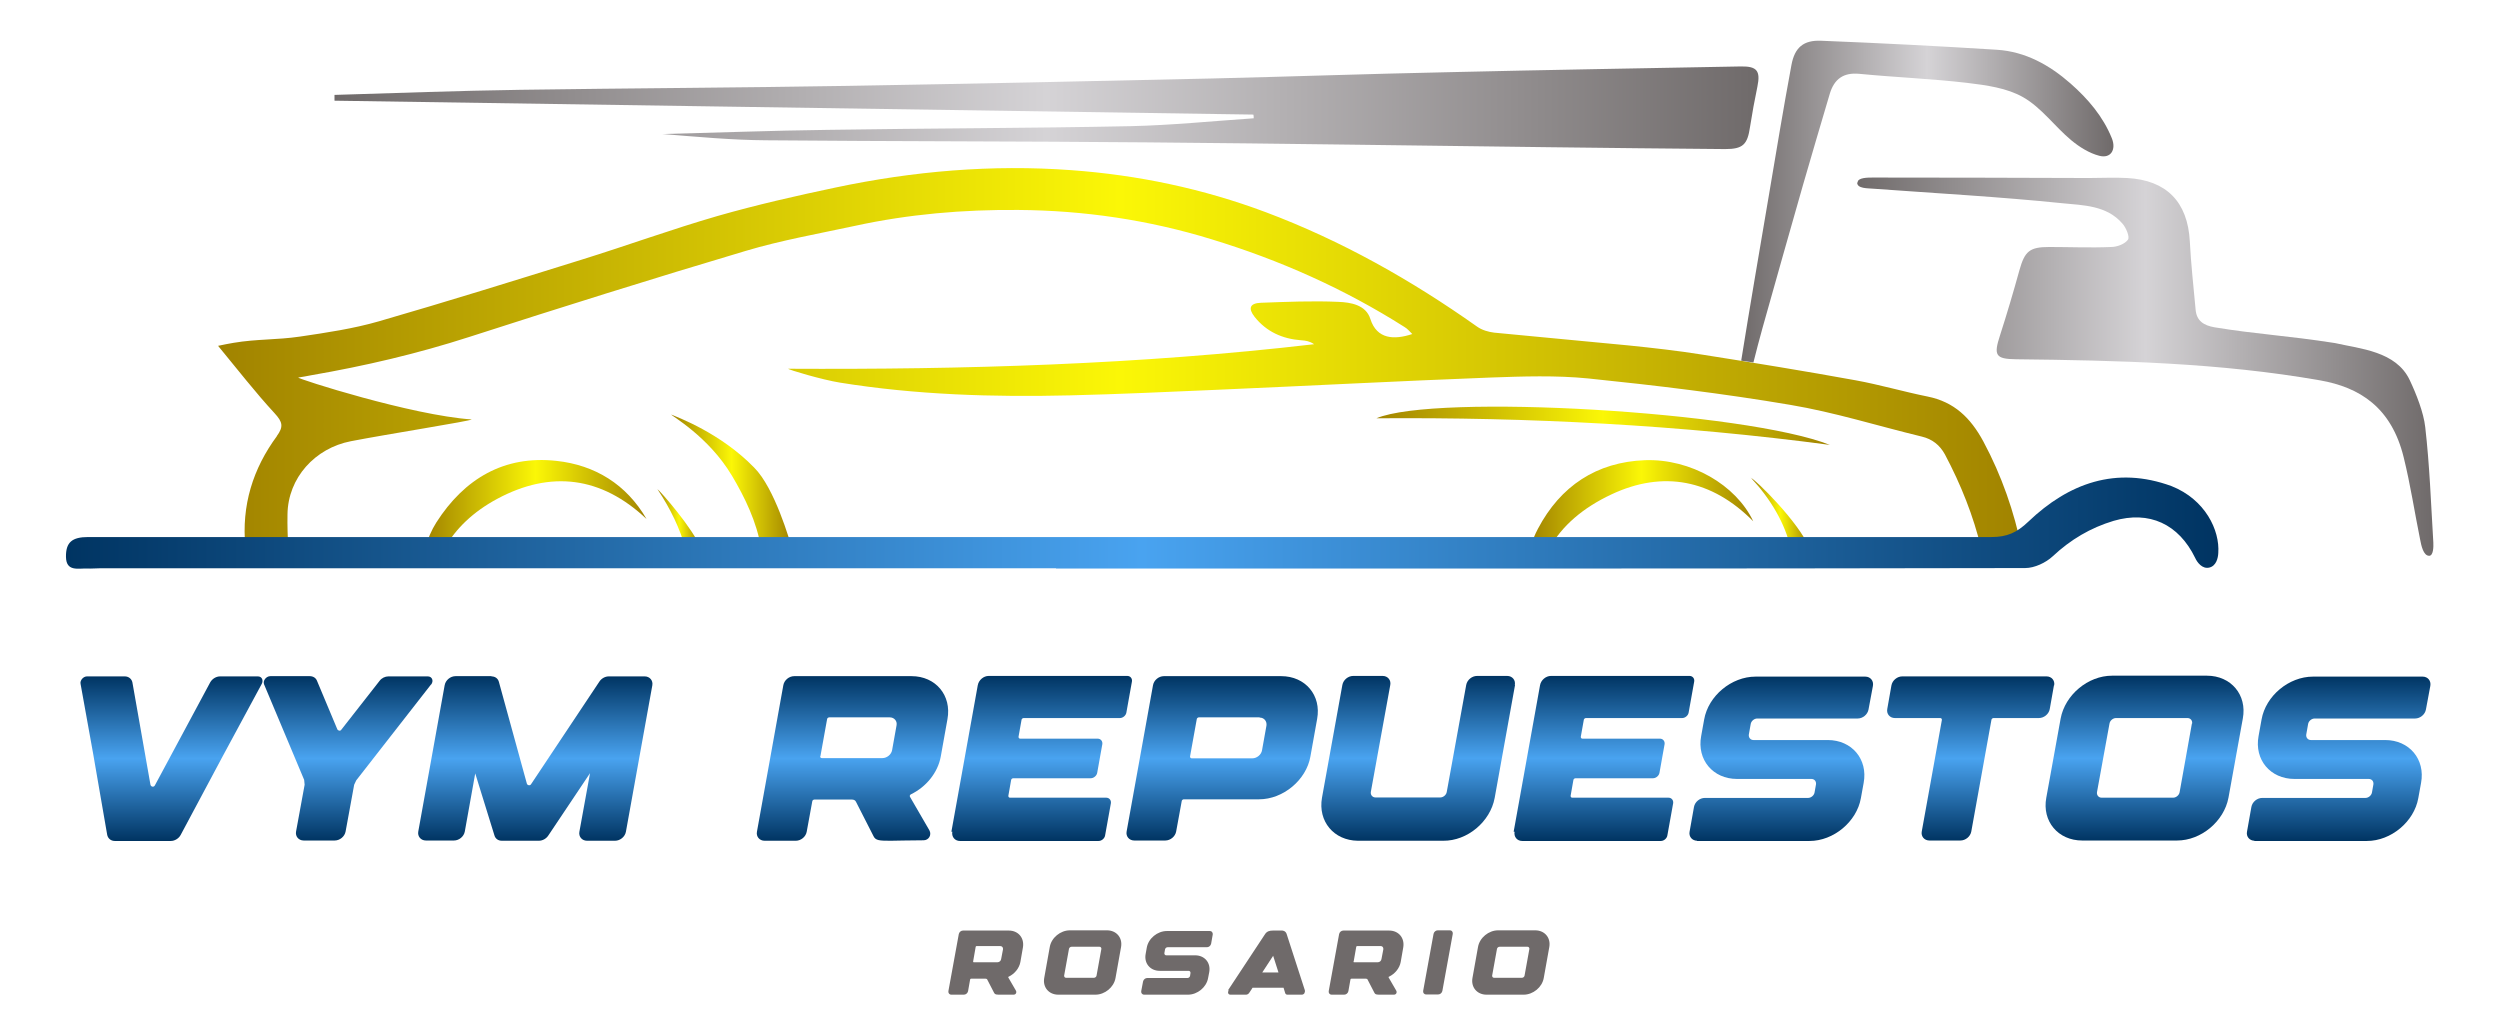 <svg xmlns="http://www.w3.org/2000/svg" xmlns:xlink="http://www.w3.org/1999/xlink" viewBox="0 0 1080 447"><defs><style>      .cls-1 {        fill: #6f6a6a;      }      .cls-2 {        fill: url(#linear-gradient-8);      }      .cls-3 {        fill: url(#linear-gradient-7);      }      .cls-4 {        fill: url(#linear-gradient-5);      }      .cls-5 {        fill: url(#linear-gradient-6);      }      .cls-6 {        fill: url(#linear-gradient-9);      }      .cls-7 {        fill: url(#linear-gradient-4);      }      .cls-8 {        fill: url(#linear-gradient-3);      }      .cls-9 {        fill: url(#linear-gradient-2);      }      .cls-10 {        fill: url(#linear-gradient);      }      .cls-11 {        fill: url(#linear-gradient-10);      }      .cls-12 {        fill: url(#linear-gradient-11);      }      .cls-13 {        fill: url(#linear-gradient-12);      }      .cls-14 {        fill: url(#linear-gradient-13);      }      .cls-15 {        fill: url(#linear-gradient-19);      }      .cls-16 {        fill: url(#linear-gradient-14);      }      .cls-17 {        fill: url(#linear-gradient-21);      }      .cls-18 {        fill: url(#linear-gradient-20);      }      .cls-19 {        fill: url(#linear-gradient-22);      }      .cls-20 {        fill: url(#linear-gradient-23);      }      .cls-21 {        fill: url(#linear-gradient-15);      }      .cls-22 {        fill: url(#linear-gradient-16);      }      .cls-23 {        fill: url(#linear-gradient-17);      }      .cls-24 {        fill: url(#linear-gradient-18);      }    </style><linearGradient id="linear-gradient" x1="74.1" y1="292.2" x2="74.1" y2="363.2" gradientUnits="userSpaceOnUse"><stop offset="0" stop-color="#003462"></stop><stop offset=".5" stop-color="#49a3f0"></stop><stop offset="1" stop-color="#003462"></stop></linearGradient><linearGradient id="linear-gradient-2" x1="150.3" y1="292.1" x2="150.3" y2="363.2" xlink:href="#linear-gradient"></linearGradient><linearGradient id="linear-gradient-3" x1="231.3" y1="292.2" x2="231.3" y2="363.2" xlink:href="#linear-gradient"></linearGradient><linearGradient id="linear-gradient-4" x1="368.3" y1="292.1" x2="368.3" y2="363.2" xlink:href="#linear-gradient"></linearGradient><linearGradient id="linear-gradient-5" x1="450" y1="292" x2="450" y2="363.2" xlink:href="#linear-gradient"></linearGradient><linearGradient id="linear-gradient-6" x1="528" y1="292.1" x2="528" y2="363.2" xlink:href="#linear-gradient"></linearGradient><linearGradient id="linear-gradient-7" x1="612.6" y1="291.9" x2="612.6" y2="363.2" xlink:href="#linear-gradient"></linearGradient><linearGradient id="linear-gradient-8" x1="692.9" y1="292" x2="692.9" y2="363.2" xlink:href="#linear-gradient"></linearGradient><linearGradient id="linear-gradient-9" x1="769.6" y1="292.1" x2="769.6" xlink:href="#linear-gradient"></linearGradient><linearGradient id="linear-gradient-10" x1="851.2" y1="292.1" x2="851.2" y2="363.2" xlink:href="#linear-gradient"></linearGradient><linearGradient id="linear-gradient-11" x1="926.4" y1="291.9" x2="926.4" y2="363.2" xlink:href="#linear-gradient"></linearGradient><linearGradient id="linear-gradient-12" x1="1010.4" y1="292.1" x2="1010.4" xlink:href="#linear-gradient"></linearGradient><linearGradient id="linear-gradient-13" x1="284" y1="224" x2="302.8" y2="224" gradientUnits="userSpaceOnUse"><stop offset="0" stop-color="#a18300"></stop><stop offset=".5" stop-color="#fbf706"></stop><stop offset="1" stop-color="#a18300"></stop></linearGradient><linearGradient id="linear-gradient-14" x1="94.4" y1="154.6" x2="873.5" y2="154.6" xlink:href="#linear-gradient-13"></linearGradient><linearGradient id="linear-gradient-15" x1="756.4" y1="221.6" x2="781.8" y2="221.6" xlink:href="#linear-gradient-13"></linearGradient><linearGradient id="linear-gradient-16" x1="290" y1="208" x2="342.1" y2="208" xlink:href="#linear-gradient-13"></linearGradient><linearGradient id="linear-gradient-17" x1="661" y1="217.8" x2="757.3" y2="217.8" xlink:href="#linear-gradient-13"></linearGradient><linearGradient id="linear-gradient-18" x1="183.6" y1="217.8" x2="279.3" y2="217.8" xlink:href="#linear-gradient-13"></linearGradient><linearGradient id="linear-gradient-19" x1="594.6" y1="184" x2="790.5" y2="184" xlink:href="#linear-gradient-13"></linearGradient><linearGradient id="linear-gradient-20" x1="28.5" y1="226" x2="958.4" y2="226" xlink:href="#linear-gradient"></linearGradient><linearGradient id="linear-gradient-21" x1="144.5" y1="46.5" x2="759.6" y2="46.5" gradientUnits="userSpaceOnUse"><stop offset="0" stop-color="#6f6a6a"></stop><stop offset=".5" stop-color="#d5d3d6"></stop><stop offset="1" stop-color="#6f6a6a"></stop></linearGradient><linearGradient id="linear-gradient-22" x1="802.5" y1="158.3" x2="1051.2" y2="158.3" xlink:href="#linear-gradient-21"></linearGradient><linearGradient id="linear-gradient-23" x1="752.2" y1="87" x2="913" y2="87" xlink:href="#linear-gradient-21"></linearGradient></defs><g><g id="Layer_1"><g><path class="cls-10" d="M113.1,295.4c-19,35.2-14.2,26.2-35,65.2-.8,1.6-2.6,2.7-4.3,2.7h-24.2c-1.7,0-3-1.1-3.3-2.7-7-40.6-5.2-30.3-11.5-65.2-.3-1.5,1.2-3.2,2.8-3.2h16.3c1.7,0,3,1.1,3.3,2.6l7.8,44.2c.2.9,1.4,1.2,1.9.3l23.9-44.5c.9-1.6,2.6-2.6,4.3-2.6h16.3c1.7,0,2.5,1.6,1.7,3.2Z"></path><path class="cls-9" d="M186.2,295.7l-32.3,41.4c-.3.7-.6,1.3-.9,1.9l-3.7,20.2c-.4,2.2-2.5,3.9-4.7,3.9h-13.4c-2.2,0-3.7-1.8-3.3-3.9l3.7-20.2c0-.7-.2-1.4-.2-2.1l-17.3-41.2c-.7-1.6.9-3.6,2.7-3.6h17c1.4,0,2.6.7,3.1,1.9l8.8,21c.3.7,1.3.9,1.7.3l16.6-21.2c.9-1.2,2.4-1.9,3.8-1.9h17c1.9,0,2.7,2,1.4,3.6Z"></path><path class="cls-8" d="M212.3,292.2c1.6,0,2.8.9,3.2,2.3l12.1,44c.2.8,1.4,1,1.8.3l29.5-44.3c.9-1.4,2.5-2.3,4.1-2.3h15.5c2.2,0,3.7,1.8,3.3,3.9l-11.4,63.2c-.4,2.2-2.5,3.9-4.7,3.9h-12.1c-2.2,0-3.7-1.8-3.3-3.9l4.6-25.3-18,26.9c-.9,1.4-2.5,2.3-4.1,2.3h-16c-1.6,0-2.8-.9-3.2-2.3l-8.3-26.8-4.5,25.1c-.4,2.2-2.5,3.9-4.7,3.9h-12.1c-2.2,0-3.7-1.8-3.3-3.9l11.4-63.2c.4-2.2,2.5-3.9,4.7-3.9h15.5Z"></path><path class="cls-7" d="M330.3,363.2c-2.2,0-3.7-1.8-3.3-3.9l11.4-63.3c.4-2.2,2.5-3.9,4.7-3.9h50.7c10.4,0,17.4,8.3,15.5,18.6l-2.9,16.2c-1.3,7-6.4,13.1-12.8,16.2-.5.2-.7.7-.5,1.1l8.4,14.5c1.1,2-.3,4.3-2.5,4.3-7,0-11.3.2-14.2.2-4.9,0-6.5-.1-7.4-1.9l-7.6-14.9c-.3-.7-1-1-1.8-1h-16.2c-.4,0-.9.4-.9.8l-2.4,13.1c-.4,2.2-2.5,3.9-4.7,3.9h-13.4ZM354.3,326.7c0,.4.2.8.7.8h26.2c2,0,3.9-1.6,4.2-3.5l1.9-10.6c.4-1.9-1-3.5-2.9-3.5h-26.2c-.4,0-.9.4-.9.8l-2.9,16.1Z"></path><path class="cls-4" d="M411,359.3l11.4-63.3c.4-2.2,2.5-4,4.7-4h59.9c1.3,0,2.2,1.1,2,2.4l-2.4,13.4c-.2,1.3-1.5,2.4-2.8,2.4h-41.6c-.4,0-.9.4-.9.8l-1.3,7.3c0,.4.2.8.7.8h33.5c1.3,0,2.2,1.1,2,2.4l-2.2,12.3c-.2,1.3-1.5,2.4-2.8,2.4h-33.5c-.4,0-.9.4-.9.8l-1.2,6.8c0,.4.2.8.7.8h41.6c1.3,0,2.2,1.1,2,2.4l-2.5,13.9c-.2,1.3-1.5,2.4-2.8,2.4h-59.9c-2.2,0-3.7-1.8-3.3-4Z"></path><path class="cls-5" d="M566.1,326.8c-1.8,10.2-11.8,18.5-22.2,18.5h-32.5c-.4,0-.9.4-.9.8l-2.4,13.1c-.4,2.2-2.5,3.9-4.7,3.9h-13.4c-2.2,0-3.7-1.8-3.3-3.9l11.4-63.2c.4-2.2,2.5-3.9,4.7-3.9h50.7c10.4,0,17.4,8.3,15.5,18.5l-2.9,16.2ZM544.1,309.9h-26.2c-.4,0-.9.4-.9.8l-2.9,16.1c0,.4.2.8.7.8h26.2c2,0,3.9-1.6,4.2-3.5l1.9-10.6c.3-1.9-1-3.5-2.9-3.5Z"></path><path class="cls-3" d="M654.5,295.9l-8.8,48.8c-1.9,10.3-11.8,18.6-22.2,18.5h-2s0,0,0,0h-34.9c-10.4-.1-17.3-8.4-15.5-18.6l8.8-48.7c.4-2.2,2.5-3.9,4.7-3.9h12.7c2.2,0,3.7,1.8,3.3,3.9l-8.4,46.2c-.2,1.3.7,2.4,2,2.4h28c1.3,0,2.6-1.1,2.8-2.4l8.4-46.2c.4-2.2,2.5-3.9,4.7-3.9h13c2.2,0,3.7,1.8,3.3,3.9Z"></path><path class="cls-2" d="M653.9,359.3l11.4-63.3c.4-2.2,2.5-4,4.7-4h59.9c1.3,0,2.2,1.1,2,2.4l-2.4,13.4c-.2,1.3-1.5,2.4-2.8,2.4h-41.6c-.4,0-.9.4-.9.8l-1.3,7.3c0,.4.2.8.7.8h33.5c1.3,0,2.2,1.1,2,2.4l-2.2,12.3c-.2,1.3-1.5,2.4-2.8,2.4h-33.5c-.4,0-.9.4-.9.8l-1.2,6.8c0,.4.2.8.7.8h41.6c1.3,0,2.2,1.1,2,2.4l-2.5,13.9c-.2,1.3-1.5,2.4-2.8,2.4h-59.9c-2.2,0-3.7-1.8-3.3-4Z"></path><path class="cls-6" d="M733.2,363.2c-2.2,0-3.7-1.8-3.3-3.9l1.9-10.7c.4-2.2,2.5-3.9,4.7-3.9h44.6c1.3,0,2.6-1.1,2.8-2.4l.6-3.4c.2-1.3-.6-2.4-2-2.4h-32.1c-10.4,0-17.4-8.3-15.5-18.5l1.3-7.2c1.8-10.2,11.8-18.5,22.2-18.5h47.4c2.2,0,3.7,1.8,3.3,4l-1.9,10.2c-.4,2.2-2.5,3.9-4.7,3.9h-43.4c-1.3,0-2.6,1.1-2.8,2.4l-.8,4.5c-.2,1.3.7,2.4,2,2.4h32.1c10.4,0,17.4,8.3,15.5,18.5l-1.2,6.6c-1.8,10.2-11.8,18.5-22.2,18.5h-2.1s-46.6,0-46.6,0Z"></path><path class="cls-11" d="M887.3,296.1l-1.8,10.2c-.4,2.2-2.5,3.9-4.7,3.9h-19.6c-.4,0-.9.4-.9.8l-8.7,48.2c-.4,2.2-2.5,3.9-4.7,3.9h-13.4c-2.2,0-3.7-1.8-3.3-3.9l8.7-48.2c0-.4-.2-.8-.7-.8h-19.6c-2.2,0-3.7-1.8-3.3-3.9l1.8-10.2c.4-2.2,2.5-3.9,4.7-3.9h62.3c2.2,0,3.7,1.8,3.3,3.9Z"></path><path class="cls-12" d="M968.9,310.4l-6.2,34.2c-1.9,10.2-11.8,18.5-22.2,18.5h-41c-10.4,0-17.4-8.3-15.5-18.5l6.2-34.2c1.9-10.2,11.8-18.5,22.2-18.5h41c10.4,0,17.4,8.3,15.5,18.5ZM947,312.6c.2-1.3-.7-2.4-2-2.4h-30.9c-1.3,0-2.6,1.1-2.8,2.4l-5.4,29.6c-.2,1.3.7,2.4,2,2.4h30.9c1.3,0,2.6-1.1,2.8-2.4l5.3-29.6Z"></path><path class="cls-13" d="M974,363.2c-2.2,0-3.7-1.8-3.3-3.9l1.9-10.7c.4-2.2,2.5-3.9,4.7-3.9h44.6c1.3,0,2.6-1.1,2.8-2.4l.6-3.4c.2-1.3-.6-2.4-2-2.4h-32.1c-10.4,0-17.4-8.3-15.5-18.5l1.3-7.2c1.8-10.2,11.8-18.5,22.2-18.5h47.4c2.2,0,3.7,1.8,3.3,4l-1.9,10.2c-.4,2.2-2.5,3.9-4.7,3.9h-43.4c-1.3,0-2.6,1.1-2.8,2.4l-.8,4.5c-.2,1.3.7,2.4,2,2.4h32.1c10.4,0,17.4,8.3,15.5,18.5l-1.2,6.6c-1.8,10.2-11.8,18.5-22.2,18.5h-2.1s-46.6,0-46.6,0Z"></path></g><g><path class="cls-1" d="M411,429.7c-.9,0-1.4-.7-1.3-1.5l4.5-24.7c.2-.9,1-1.5,1.8-1.5h19.8c4.1,0,6.8,3.2,6.1,7.3l-1.1,6.3c-.5,2.7-2.5,5.1-5,6.3-.2,0-.3.3-.2.4l3.3,5.7c.4.8-.1,1.7-1,1.7-2.7,0-4.4,0-5.5,0-1.9,0-2.5,0-2.9-.7l-3-5.8c-.1-.3-.4-.4-.7-.4h-6.3c-.2,0-.3.1-.4.3l-.9,5.1c-.2.9-1,1.5-1.8,1.5h-5.2ZM420.4,415.4c0,.2,0,.3.3.3h10.2c.8,0,1.5-.6,1.6-1.4l.8-4.2c.1-.8-.4-1.4-1.2-1.4h-10.2c-.2,0-.3.1-.4.3l-1.1,6.3Z"></path><path class="cls-1" d="M484.3,409.1l-2.4,13.4c-.7,4-4.6,7.2-8.7,7.2h-16c-4.1,0-6.8-3.2-6.1-7.2l2.4-13.4c.7-4,4.6-7.2,8.7-7.2h16c4.1,0,6.8,3.2,6.1,7.2ZM475.8,409.9c0-.5-.3-.9-.8-.9h-12.1c-.5,0-1,.4-1.1.9l-2.1,11.6c0,.5.3.9.8.9h12.1c.5,0,1-.4,1.1-.9l2.1-11.6Z"></path><path class="cls-1" d="M494.3,429.7c-.9,0-1.4-.7-1.3-1.5l.8-4.2c.2-.9,1-1.5,1.8-1.5h17.4c.5,0,1-.4,1.1-.9l.2-1.3c0-.5-.3-.9-.8-.9h-12.5c-4.1,0-6.8-3.2-6.1-7.2l.5-2.8c.7-4,4.6-7.2,8.7-7.2h18.5c.9,0,1.4.7,1.3,1.5l-.7,4c-.2.9-1,1.5-1.8,1.5h-17c-.5,0-1,.4-1.1.9l-.3,1.7c0,.5.3.9.8.9h12.5c4.1,0,6.8,3.2,6.1,7.2l-.5,2.6c-.7,4-4.6,7.2-8.7,7.2h-.8s-18.2,0-18.2,0Z"></path><path class="cls-1" d="M530.5,427.8l16.1-24.4c.8-1.1,1.9-1.4,3.3-1.4h0s0,0,0,0h0c.4,0,.8,0,1.3,0h.2c.2,0,.3,0,.5,0,.6,0,1.2,0,2,0,0,0,1.4,0,1.9,1.4l7.9,24.4c.1.4,0,.9-.2,1.3-.3.4-.7.6-1.1.6h-6.3c-.4,0-.8-.3-.9-.7l-.7-2.3h-13.4l-.5.8-1,1.5c-.3.4-.8.7-1.3.7h-6.7c-.5,0-.9-.2-1-.6-.2-.4,0-.9.2-1.3ZM545.3,420.1h7l-2.3-7.2-4.7,7.2Z"></path><path class="cls-1" d="M575.3,429.7c-.9,0-1.4-.7-1.3-1.5l4.5-24.7c.2-.9,1-1.5,1.8-1.5h19.8c4.1,0,6.8,3.2,6.1,7.3l-1.1,6.3c-.5,2.7-2.5,5.1-5,6.3-.2,0-.3.3-.2.4l3.3,5.7c.4.8-.1,1.7-1,1.7-2.7,0-4.4,0-5.5,0-1.9,0-2.5,0-2.9-.7l-3-5.8c-.1-.3-.4-.4-.7-.4h-6.3c-.2,0-.3.1-.4.3l-.9,5.1c-.2.9-1,1.5-1.8,1.5h-5.2ZM584.7,415.4c0,.2,0,.3.3.3h10.2c.8,0,1.5-.6,1.6-1.4l.8-4.2c.1-.8-.4-1.4-1.1-1.4h-10.2c-.2,0-.3.1-.4.3l-1.1,6.3Z"></path><path class="cls-1" d="M626.3,401.9c.9,0,1.4.7,1.3,1.5l-4.5,24.7c-.2.9-1,1.5-1.8,1.5h-5.2c-.9,0-1.4-.7-1.3-1.5l4.5-24.7c.2-.9,1-1.5,1.8-1.5h5.2Z"></path><path class="cls-1" d="M669.3,409.1l-2.4,13.4c-.7,4-4.6,7.2-8.7,7.2h-16c-4.1,0-6.8-3.2-6.1-7.2l2.4-13.4c.7-4,4.6-7.2,8.7-7.2h16c4.1,0,6.8,3.2,6.1,7.2ZM660.7,409.9c0-.5-.3-.9-.8-.9h-12.1c-.5,0-1,.4-1.1.9l-2.1,11.6c0,.5.3.9.8.9h12.1c.5,0,1-.4,1.1-.9l2.1-11.6Z"></path></g><path class="cls-14" d="M284,211.3c5.8,8.7,9.8,17.2,12.1,25.6h6.7c-3.5-8.7-17.3-24.5-18.8-25.6Z"></path><path class="cls-16" d="M119.7,188.3c-10.5,14.2-15.4,30.1-13.7,47.9,0,.2,0,.5,0,.7h18.5c-.2-4.9-.4-9.8-.3-14.7.2-15.8,11.9-28.6,27.4-31.6,16-3.1,51.6-8.7,52.2-9.4-26.1-1.8-75-17.5-75-18.1,1.9-.3,3.8-.6,5.7-1,23.1-4,45.8-9.3,68.1-16.5,39.7-12.8,79.5-25.3,119.5-37.2,15.4-4.6,31.3-7.4,47.1-10.8,23.3-5.1,47-7.1,70.7-6.9,28.4.2,56.3,4.3,83.6,12.7,29.5,9,57.3,21.4,83.3,37.9,1.2.7,2.1,1.8,3.3,3-7.8,2.6-15.3,2.3-18.1-6.5-1.9-6.1-8.5-7.2-13.9-7.4-11.1-.5-22.3,0-33.4.4-4.8.2-5.6,2.4-2.7,6.1,5.1,6.4,12,9.5,20.1,10.1,1.9.1,3.7.4,5.6,1.7-75.5,8.8-151.3,11-227.2,10.6,0,.4,14.8,4.8,22.4,6,32.9,5.3,66.2,6.3,99.4,5.5,21.1-.5,42.2-1.5,63.2-2.4,39.4-1.7,78.9-3.8,118.3-5.3,14.1-.5,28.4-1,42.4.4,29.2,3,58.3,6.5,87.2,11.4,19.1,3.2,37.8,9.1,56.8,13.7,4.6,1.1,7.8,3.7,10,7.7,6.9,13,12.3,26.5,15.7,40.7h17.5c-3.3-15.9-8.6-31.4-16.6-46.3-5.5-10.2-12.6-17.1-24.1-19.4-10.4-2.1-20.6-5.1-31-7-22-4-44.1-7.6-66.3-11.1-10.6-1.7-21.4-2.9-32.1-4-19.3-1.9-38.6-3.6-57.8-5.5-2.5-.3-5.3-1.1-7.4-2.6-28.4-20.1-58.5-37.1-91.2-49.4-27.2-10.2-55.3-16.1-84.2-18.2-34.2-2.5-68.1.4-101.7,7.5-17.1,3.6-34.2,7.5-51,12.3-19.7,5.7-38.9,12.7-58.5,18.8-29.2,9.1-58.4,18.2-87.8,26.7-11.1,3.2-22.6,4.9-34.1,6.6-10.2,1.5-18.6,1-28.7,2.7-2.8.5-3.4.6-6.7,1.3,8.5,10.3,16.1,20.1,24.4,29.1,3.5,3.8,4,5.8.9,10Z"></path><path class="cls-21" d="M756.4,206.4c8.8,9.5,14.6,19.6,17.2,30.4h8.1c-4.5-11.1-23.3-29.7-25.4-30.4Z"></path><path class="cls-22" d="M316.2,205.5c5.7,9.6,10.7,20,12.6,31.3h13.3c-.9-3.1-7.4-25.9-16.3-34.8-14.6-15-33-21.7-35.8-22.9-.2.4,16.1,9.4,26.2,26.4Z"></path><path class="cls-23" d="M669.4,236.8c5.4-9.7,14.4-17.4,26.7-23.2,22.3-10.5,43.4-6.5,61.3,11.6-7.4-15.7-27-27.1-46.8-26.4-20.9.8-36.5,11.2-46.2,29.6-1.4,2.6-2.5,5.4-3.4,8.4h8.4Z"></path><path class="cls-24" d="M192.1,236.8c4.8-8.5,12.3-15.7,22.7-21.3,23.1-12.4,45-9.7,64.5,8.7-8.7-15-22.3-23.3-38.9-25.1-22.6-2.5-39.8,7.7-51.9,26.6-2.1,3.3-3.7,7.1-4.9,11.2h8.4Z"></path><path class="cls-15" d="M790.5,192.2c-64.7-8.6-129.7-12-195.9-11.5,25.6-10.8,159.7-2.9,195.9,11.5Z"></path><path class="cls-18" d="M456.3,245.5c-137.7,0-275.5,0-413.2,0-1.8,0-3.7.2-5.5.1-3.9-.1-9,1.4-9.1-5-.1-6.3,2.6-8.6,9.6-8.6,28.4,0,56.7,0,85.1,0,245.7,0,491.4,0,737.2,0,6.6,0,10.9-1.9,15.9-6.7,17.3-16.5,37.8-24.1,61.8-15.3,14.6,5.8,20.9,19.1,20.2,28.9-.1,2.2-.9,5.6-3.9,6.3-3,.7-5.2-2.2-6.1-4.2-7.1-14.6-19.8-20.5-35.2-16-10,3-18.6,8.1-26.3,15.3-3,2.8-7.9,5.1-11.9,5.1-139.6.3-279.1.2-418.7.2v-.2Z"></path><path class="cls-17" d="M541.4,49.5c-132.3-2-264.6-4-396.9-6,0-.8,0-1.7,0-2.5,26.7-.8,53.4-1.8,80.2-2.2,47.1-.7,94.2-.9,141.3-1.7,52.6-.9,105.1-2,157.7-3.2,33.8-.8,67.6-2,101.5-2.7,42.3-1,84.6-1.7,126.9-2.5,6.9-.1,8.5,1.9,7.1,8.7-1.2,5.8-2.3,11.7-3.2,17.5-1.1,7.5-3,9.5-10.7,9.5-25.2-.2-50.3-.5-75.5-.8-58.1-.7-116.2-1.6-174.2-2.1-54.9-.5-109.8-.4-164.7-.9-14.8-.1-29.7-1.5-44.6-2.7,23.7-.6,47.4-1.5,71.1-1.8,43.7-.7,87.4-.7,131.1-1.6,17.7-.4,35.4-2.2,53.1-3.4,0-.5,0-1-.1-1.5Z"></path><path class="cls-19" d="M802.5,78.8c0-2.1,4.4-2.1,6.6-2.1,31.1,0,62.2.1,93.3.2,5.5,0,11-.3,16.5,0,17,.9,26.2,10.3,27.1,27.4.5,9.8,1.6,19.6,2.5,29.4.4,5,3.6,6.9,8.2,7.7,18.2,3,30.8,3.5,52,6.8,10.9,2.5,26.4,3.5,32.3,16,2.8,5.9,6,14,6.7,20.3,1.9,16.5,2.5,33.2,3.5,49.9.1,1.9,0,5.7-1.8,5.7-2.5,0-3.4-4.4-3.9-7-2.4-11.8-4.2-23.8-7.1-35.5-5.3-21.7-19.1-30.3-36.2-33.3-43.4-7.6-87.3-8.6-131.2-9.1-9-.1-9.8-1.7-7-10.3,3-9.3,5.8-18.8,8.4-28.2,2.3-8.2,4.4-10,12.9-10,8.9,0,17.8.4,26.7,0,2.6,0,6-1.3,7.3-3.2.8-1.2-.8-5.1-2.4-6.9-6.8-7.9-16.9-7.9-25.9-8.8-27.3-2.8-54.7-4.3-82-6.3-2.2-.2-6.7,0-6.7-2.6Z"></path><path class="cls-20" d="M757.5,156.5c1.3-5,2.5-9.9,3.9-14.8,5.8-20.6,11.6-41.2,17.5-61.8,3.8-13.2,7.7-26.3,11.6-39.5,1.9-6.2,5.8-9.2,12.8-8.5,15.5,1.5,31,2.1,46.5,3.9,8.3,1,17.2,2.2,24.2,6.2,7.9,4.5,13.6,12.6,20.8,18.6,3.5,2.9,7.8,5.6,12.1,6.7,5,1.3,7.4-2.7,5.4-7.6-3.8-9.4-10.3-17-17.8-23.6-9.1-8-19.5-13.8-31.8-14.6-25.3-1.6-50.7-2.9-76-3.9-7.6-.3-11.4,2.9-12.8,10.5-3.5,18.8-6.6,37.7-9.8,56.6-4,23.6-8.1,47.4-11.9,71.1l5.3.8Z"></path></g></g></svg>